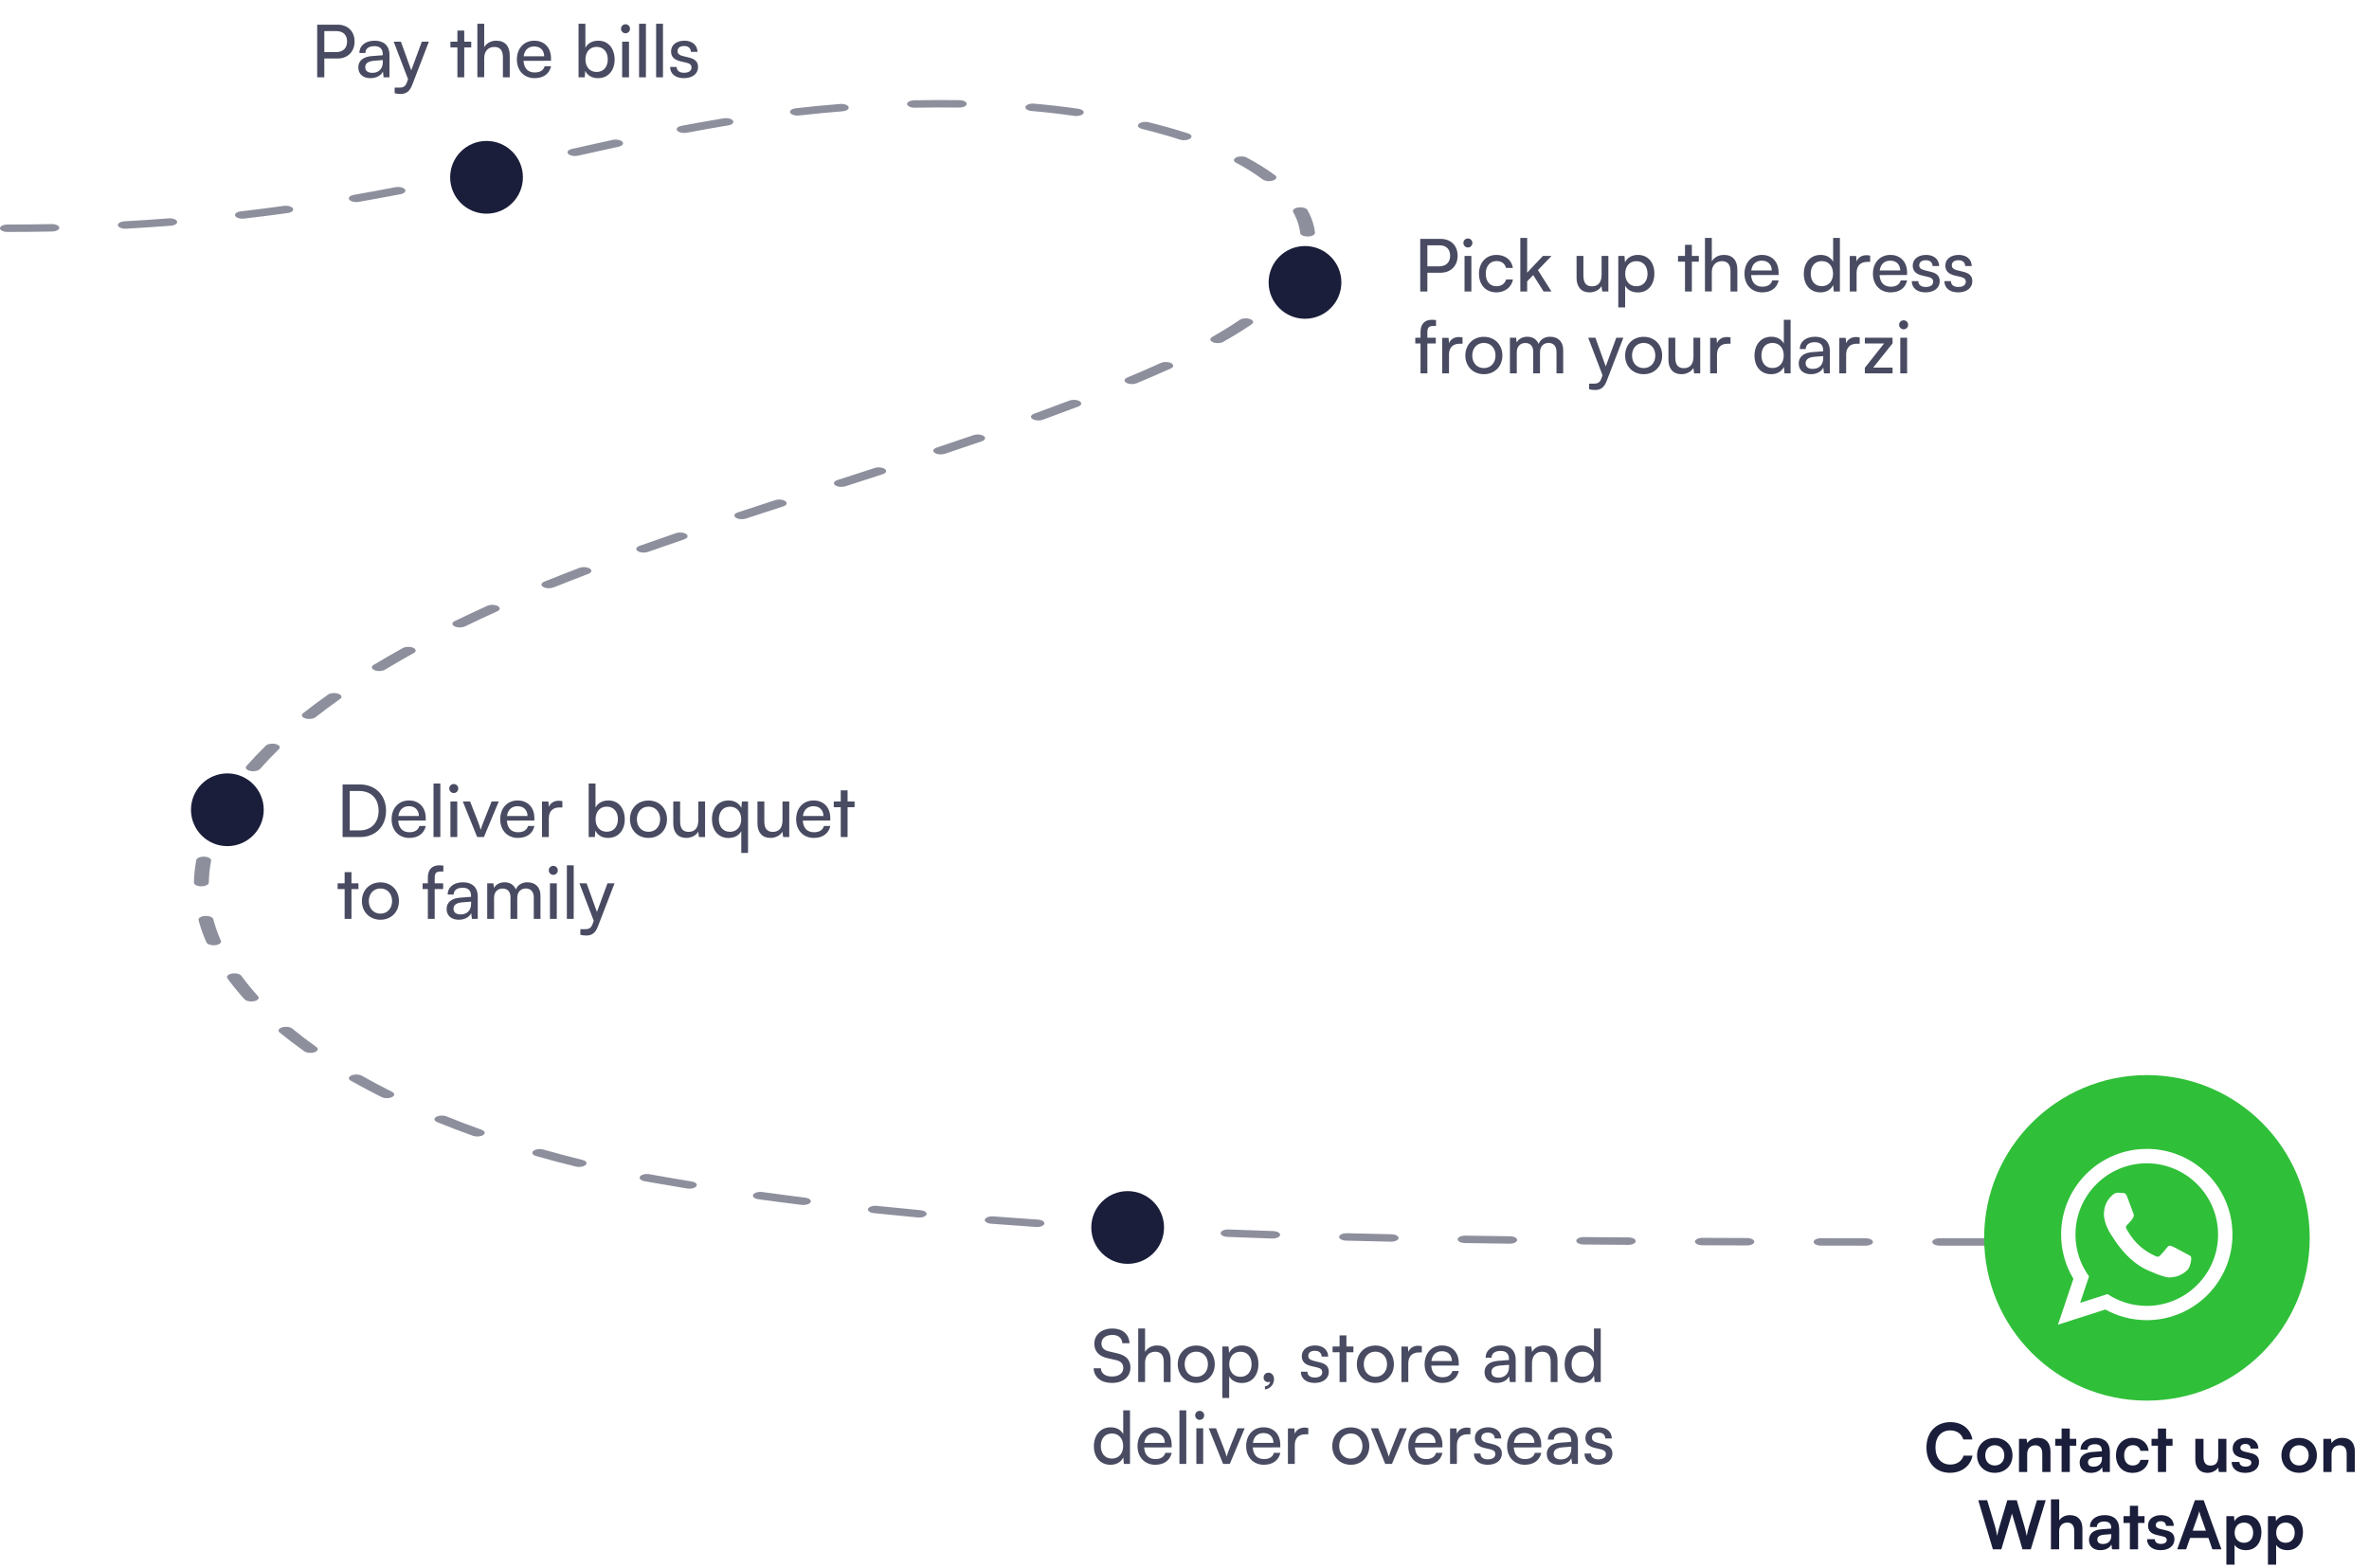<svg width="521" height="345" viewBox="0 0 521 345" fill="none" xmlns="http://www.w3.org/2000/svg">
<path d="M436.369 274H426.583C426.15 274 425.736 273.914 425.43 273.761C425.124 273.608 424.952 273.4 424.952 273.184C424.952 272.967 425.124 272.759 425.43 272.606C425.736 272.453 426.15 272.367 426.583 272.367H436.369C436.802 272.367 437.216 272.453 437.522 272.606C437.828 272.759 438 272.967 438 273.184C438 273.4 437.828 273.608 437.522 273.761C437.216 273.914 436.802 274 436.369 274ZM410.273 274L400.487 273.989C400.055 273.989 399.64 273.903 399.334 273.749C399.028 273.596 398.856 273.389 398.856 273.172C398.856 272.956 399.028 272.748 399.334 272.595C399.64 272.442 400.055 272.356 400.487 272.356L410.273 272.367C410.706 272.367 411.121 272.453 411.426 272.606C411.732 272.759 411.904 272.967 411.904 273.184C411.904 273.4 411.732 273.608 411.426 273.761C411.121 273.914 410.706 274 410.273 274ZM384.177 273.951C380.893 273.941 377.631 273.929 374.391 273.915C373.959 273.915 373.544 273.829 373.238 273.676C372.932 273.523 372.76 273.315 372.76 273.099C372.76 272.882 372.932 272.674 373.238 272.521C373.544 272.368 373.959 272.282 374.391 272.282C377.631 272.295 380.893 272.307 384.177 272.318C384.61 272.318 385.025 272.404 385.33 272.557C385.636 272.71 385.808 272.918 385.808 273.135C385.808 273.351 385.636 273.559 385.33 273.712C385.025 273.865 384.61 273.951 384.177 273.951ZM358.081 273.822H358.059C354.77 273.799 351.508 273.773 348.273 273.744C347.84 273.742 347.427 273.654 347.124 273.499C346.82 273.345 346.652 273.136 346.656 272.92C346.66 272.703 346.836 272.496 347.144 272.345C347.453 272.193 347.869 272.109 348.302 272.111H348.331C351.567 272.14 354.829 272.166 358.117 272.189C358.55 272.191 358.963 272.278 359.267 272.432C359.571 272.586 359.74 272.795 359.737 273.011C359.734 273.228 359.559 273.435 359.251 273.587C358.943 273.739 358.527 273.824 358.094 273.822H358.081ZM331.985 273.566H331.943C328.619 273.522 325.324 273.474 322.157 273.425C321.943 273.422 321.732 273.397 321.537 273.353C321.341 273.309 321.165 273.246 321.019 273.168C320.872 273.09 320.757 272.998 320.681 272.898C320.606 272.797 320.57 272.691 320.577 272.583C320.583 272.476 320.632 272.371 320.72 272.273C320.808 272.175 320.934 272.087 321.09 272.013C321.246 271.94 321.43 271.883 321.63 271.845C321.831 271.807 322.044 271.789 322.258 271.792C325.426 271.843 328.71 271.89 332.044 271.933C332.477 271.935 332.889 272.024 333.191 272.179C333.493 272.334 333.66 272.543 333.654 272.76C333.648 272.976 333.471 273.183 333.161 273.334C332.851 273.485 332.434 273.568 332.002 273.566H331.985ZM305.909 273.123H305.837C302.526 273.053 299.235 272.974 296.051 272.894C295.619 272.884 295.213 272.787 294.922 272.626C294.631 272.466 294.48 272.254 294.502 272.037C294.524 271.821 294.716 271.617 295.037 271.472C295.358 271.326 295.782 271.251 296.214 271.261C299.392 271.343 302.673 271.425 305.978 271.49C306.41 271.495 306.821 271.585 307.121 271.741C307.42 271.898 307.583 272.107 307.574 272.324C307.565 272.54 307.385 272.746 307.072 272.896C306.76 273.046 306.342 273.128 305.909 273.123ZM279.856 272.421H279.745C276.457 272.311 273.169 272.196 269.959 272.073C269.526 272.057 269.124 271.955 268.842 271.79C268.559 271.625 268.419 271.411 268.452 271.195C268.485 270.978 268.688 270.777 269.017 270.635C269.346 270.494 269.774 270.424 270.207 270.44C273.397 270.561 276.675 270.679 279.95 270.786C280.383 270.793 280.792 270.886 281.088 271.044C281.384 271.202 281.543 271.412 281.529 271.629C281.515 271.845 281.33 272.05 281.014 272.199C280.699 272.347 280.278 272.426 279.846 272.419L279.856 272.421ZM253.848 271.373C253.795 271.374 253.741 271.374 253.688 271.373C250.38 271.209 247.099 271.046 243.935 270.87C243.508 270.844 243.118 270.735 242.85 270.567C242.583 270.398 242.459 270.184 242.506 269.97C242.553 269.756 242.767 269.56 243.101 269.424C243.435 269.289 243.862 269.225 244.29 269.246C247.441 269.42 250.71 269.588 254.001 269.748C254.434 269.758 254.84 269.854 255.132 270.014C255.423 270.174 255.576 270.386 255.555 270.603C255.535 270.819 255.344 271.023 255.024 271.169C254.703 271.315 254.28 271.391 253.848 271.381V271.373ZM227.948 269.878C227.874 269.881 227.8 269.881 227.726 269.878C224.464 269.656 221.202 269.421 218.015 269.176C217.798 269.163 217.588 269.128 217.398 269.074C217.209 269.02 217.043 268.947 216.91 268.86C216.778 268.772 216.682 268.673 216.628 268.567C216.574 268.461 216.563 268.35 216.597 268.242C216.63 268.134 216.706 268.03 216.82 267.937C216.935 267.844 217.086 267.763 217.264 267.7C217.443 267.636 217.645 267.592 217.858 267.568C218.072 267.545 218.292 267.543 218.507 267.563C221.668 267.806 224.917 268.04 228.163 268.26C228.595 268.274 228.999 268.374 229.285 268.537C229.57 268.701 229.715 268.914 229.686 269.13C229.658 269.347 229.458 269.549 229.132 269.692C228.806 269.835 228.38 269.907 227.948 269.893V269.878ZM202.178 267.816C202.077 267.816 201.977 267.812 201.878 267.803C198.639 267.501 195.396 267.182 192.245 266.854C192.028 266.836 191.821 266.797 191.636 266.738C191.45 266.679 191.29 266.602 191.166 266.512C191.041 266.421 190.954 266.319 190.91 266.211C190.866 266.104 190.866 265.993 190.91 265.885C190.954 265.777 191.041 265.675 191.166 265.585C191.291 265.494 191.451 265.417 191.636 265.358C191.822 265.3 192.029 265.26 192.246 265.242C192.463 265.225 192.684 265.229 192.898 265.255C196.026 265.582 199.242 265.897 202.462 266.198C202.859 266.236 203.214 266.347 203.458 266.509C203.701 266.671 203.815 266.872 203.778 267.074C203.741 267.276 203.555 267.464 203.257 267.601C202.959 267.738 202.57 267.815 202.165 267.816H202.178ZM176.682 265.058C176.549 265.058 176.417 265.05 176.288 265.033C173.094 264.636 169.897 264.217 166.782 263.787C166.363 263.729 166.007 263.589 165.793 263.399C165.579 263.209 165.525 262.984 165.642 262.774C165.759 262.564 166.038 262.386 166.418 262.279C166.798 262.172 167.247 262.145 167.666 262.203C170.755 262.63 173.926 263.046 177.09 263.44C177.476 263.488 177.813 263.605 178.038 263.769C178.263 263.933 178.361 264.133 178.313 264.33C178.264 264.528 178.074 264.71 177.777 264.842C177.479 264.974 177.096 265.047 176.699 265.048L176.682 265.058ZM151.604 261.465C151.432 261.465 151.262 261.452 151.098 261.424C148.274 260.964 145.445 260.481 142.686 259.991L141.792 259.827C141.585 259.793 141.394 259.739 141.23 259.667C141.065 259.595 140.932 259.507 140.836 259.409C140.741 259.311 140.686 259.204 140.674 259.095C140.663 258.986 140.695 258.877 140.769 258.774C140.844 258.672 140.958 258.577 141.106 258.497C141.254 258.417 141.433 258.353 141.632 258.308C141.831 258.263 142.045 258.238 142.263 258.236C142.481 258.233 142.698 258.252 142.901 258.292L143.779 258.456C146.509 258.946 149.324 259.419 152.106 259.875C152.477 259.934 152.792 260.058 152.996 260.224C153.2 260.39 153.279 260.587 153.218 260.779C153.158 260.972 152.962 261.147 152.666 261.273C152.37 261.4 151.993 261.469 151.604 261.469V261.465ZM127.345 256.682C127.096 256.682 126.85 256.654 126.627 256.599C123.691 255.88 120.755 255.1 117.888 254.282C117.702 254.228 117.539 254.157 117.409 254.072C117.278 253.986 117.182 253.889 117.126 253.786C117.07 253.682 117.056 253.574 117.084 253.467C117.111 253.361 117.181 253.258 117.288 253.165C117.395 253.072 117.538 252.99 117.708 252.925C117.878 252.859 118.072 252.811 118.279 252.783C118.486 252.755 118.703 252.748 118.915 252.762C119.128 252.776 119.333 252.811 119.519 252.864C122.325 253.665 125.202 254.429 128.075 255.133C128.406 255.214 128.673 255.349 128.831 255.515C128.989 255.682 129.03 255.87 128.947 256.05C128.863 256.23 128.661 256.39 128.372 256.505C128.084 256.62 127.726 256.682 127.358 256.682H127.345ZM104.964 249.987C104.625 249.986 104.294 249.933 104.018 249.834C101.347 248.877 98.701 247.874 96.157 246.834C95.821 246.697 95.607 246.5 95.562 246.284C95.517 246.069 95.645 245.853 95.917 245.685C96.19 245.517 96.585 245.41 97.015 245.387C97.445 245.365 97.876 245.428 98.212 245.565C100.707 246.579 103.297 247.569 105.913 248.504C106.195 248.605 106.405 248.748 106.514 248.912C106.623 249.076 106.625 249.254 106.519 249.418C106.413 249.583 106.206 249.727 105.926 249.829C105.647 249.931 105.31 249.986 104.964 249.985V249.987ZM85.066 241.554C84.634 241.554 84.22 241.469 83.915 241.316C81.582 240.15 79.302 238.937 77.139 237.71C76.853 237.548 76.707 237.335 76.734 237.119C76.761 236.903 76.959 236.701 77.283 236.557C77.607 236.414 78.032 236.341 78.464 236.355C78.896 236.368 79.3 236.467 79.586 236.629C81.703 237.831 83.937 239.018 86.218 240.16C86.446 240.274 86.602 240.419 86.665 240.578C86.728 240.736 86.696 240.9 86.573 241.05C86.45 241.199 86.241 241.327 85.972 241.417C85.704 241.506 85.389 241.554 85.066 241.554ZM68.254 231.593C67.992 231.593 67.734 231.562 67.502 231.502C67.27 231.441 67.07 231.354 66.92 231.247C65.015 229.895 63.191 228.5 61.495 227.104C61.384 227.012 61.31 226.911 61.277 226.805C61.245 226.699 61.254 226.591 61.305 226.486C61.356 226.382 61.447 226.284 61.574 226.198C61.7 226.111 61.86 226.038 62.043 225.982C62.226 225.927 62.429 225.89 62.641 225.873C62.853 225.857 63.069 225.862 63.277 225.887C63.485 225.913 63.681 225.958 63.854 226.022C64.027 226.085 64.173 226.165 64.284 226.257C65.941 227.622 67.725 228.984 69.585 230.305C69.758 230.427 69.86 230.571 69.881 230.72C69.902 230.869 69.84 231.019 69.703 231.152C69.565 231.285 69.357 231.396 69.102 231.474C68.846 231.552 68.553 231.593 68.254 231.593ZM55.268 220.288C54.954 220.288 54.647 220.243 54.383 220.158C54.119 220.073 53.91 219.951 53.78 219.808C52.41 218.299 51.148 216.754 50.029 215.219C49.949 215.118 49.911 215.01 49.916 214.901C49.921 214.792 49.97 214.684 50.059 214.585C50.148 214.486 50.276 214.396 50.436 214.322C50.595 214.248 50.782 214.19 50.987 214.153C51.191 214.116 51.409 214.099 51.626 214.104C51.843 214.11 52.056 214.137 52.253 214.184C52.449 214.231 52.624 214.297 52.768 214.379C52.913 214.461 53.023 214.556 53.092 214.659C54.185 216.155 55.415 217.661 56.752 219.134C56.865 219.258 56.914 219.394 56.894 219.531C56.874 219.667 56.787 219.799 56.639 219.913C56.491 220.028 56.288 220.123 56.049 220.188C55.809 220.254 55.541 220.288 55.268 220.288ZM46.989 207.926C46.617 207.926 46.257 207.862 45.967 207.746C45.678 207.629 45.477 207.466 45.397 207.285C44.686 205.668 44.092 204.019 43.665 202.397C43.607 202.182 43.723 201.965 43.986 201.793C44.248 201.62 44.637 201.507 45.066 201.479C45.495 201.45 45.929 201.507 46.274 201.639C46.618 201.771 46.843 201.965 46.901 202.18C47.325 203.762 47.879 205.361 48.581 206.934C48.633 207.053 48.632 207.177 48.577 207.295C48.521 207.414 48.413 207.526 48.26 207.621C48.108 207.716 47.914 207.793 47.694 207.846C47.474 207.899 47.233 207.926 46.989 207.926ZM44.278 194.959C44.063 194.959 43.849 194.937 43.65 194.896C43.451 194.854 43.271 194.794 43.119 194.717C42.968 194.64 42.848 194.549 42.767 194.449C42.686 194.349 42.645 194.242 42.647 194.134C42.68 192.501 42.856 190.827 43.166 189.178C43.206 188.962 43.417 188.762 43.752 188.623C44.087 188.485 44.518 188.418 44.95 188.438C45.383 188.459 45.781 188.564 46.059 188.732C46.336 188.899 46.468 189.115 46.428 189.332C46.124 190.935 45.955 192.557 45.922 194.151C45.913 194.364 45.736 194.568 45.431 194.717C45.125 194.866 44.715 194.95 44.288 194.949L44.278 194.959ZM47.413 182.022C47.289 182.023 47.165 182.015 47.044 182.001C46.836 181.977 46.638 181.933 46.464 181.87C46.289 181.808 46.141 181.729 46.027 181.638C45.913 181.547 45.837 181.446 45.801 181.34C45.766 181.234 45.773 181.126 45.821 181.021C46.555 179.434 47.426 177.824 48.411 176.235C48.541 176.028 48.83 175.856 49.213 175.756C49.597 175.655 50.045 175.635 50.458 175.7C50.871 175.765 51.216 175.91 51.416 176.102C51.617 176.294 51.656 176.518 51.526 176.725C50.564 178.275 49.716 179.846 49.002 181.394C48.914 181.57 48.711 181.727 48.425 181.839C48.139 181.951 47.786 182.012 47.423 182.013L47.413 182.022ZM55.685 169.653C55.461 169.653 55.238 169.63 55.033 169.584C54.837 169.541 54.659 169.479 54.511 169.402C54.363 169.324 54.246 169.233 54.168 169.133C54.09 169.033 54.053 168.926 54.057 168.819C54.062 168.712 54.108 168.606 54.195 168.508C55.499 167.023 56.925 165.52 58.435 164.04C58.529 163.942 58.662 163.853 58.825 163.781C58.989 163.709 59.179 163.653 59.386 163.618C59.593 163.584 59.811 163.57 60.029 163.578C60.246 163.586 60.458 163.616 60.652 163.666C60.846 163.716 61.018 163.785 61.158 163.869C61.298 163.953 61.403 164.049 61.467 164.154C61.53 164.258 61.551 164.368 61.529 164.477C61.506 164.585 61.44 164.691 61.335 164.786C59.848 166.236 58.448 167.709 57.173 169.164C57.044 169.306 56.836 169.427 56.574 169.512C56.312 169.597 56.007 169.642 55.695 169.643L55.685 169.653ZM68.012 158.148C67.72 158.148 67.434 158.109 67.182 158.034C66.931 157.96 66.724 157.853 66.583 157.725C66.443 157.597 66.373 157.452 66.383 157.306C66.392 157.16 66.479 157.018 66.636 156.894C68.371 155.526 70.224 154.146 72.136 152.792C72.259 152.704 72.416 152.63 72.598 152.573C72.779 152.515 72.981 152.477 73.192 152.459C73.404 152.44 73.62 152.443 73.829 152.467C74.038 152.491 74.236 152.535 74.411 152.597C74.586 152.659 74.735 152.738 74.849 152.828C74.963 152.919 75.041 153.02 75.077 153.126C75.113 153.232 75.107 153.34 75.06 153.445C75.013 153.549 74.924 153.648 74.801 153.736C72.915 155.068 71.095 156.425 69.389 157.769C69.24 157.883 69.038 157.976 68.799 158.041C68.56 158.105 68.293 158.139 68.022 158.138L68.012 158.148ZM83.403 147.604C83.093 147.604 82.79 147.56 82.528 147.477C82.267 147.394 82.058 147.275 81.927 147.135C81.795 146.995 81.746 146.839 81.784 146.685C81.823 146.531 81.949 146.386 82.147 146.267C84.218 145.016 86.387 143.76 88.599 142.535C88.892 142.38 89.294 142.289 89.719 142.281C90.145 142.272 90.561 142.347 90.877 142.49C91.193 142.633 91.385 142.833 91.412 143.045C91.438 143.258 91.297 143.468 91.019 143.629C88.84 144.838 86.7 146.079 84.658 147.309C84.504 147.399 84.313 147.471 84.098 147.52C83.883 147.569 83.649 147.595 83.412 147.594L83.403 147.604ZM101.135 138.023C100.81 138.024 100.492 137.975 100.222 137.885C99.952 137.794 99.743 137.665 99.62 137.514C99.498 137.363 99.469 137.198 99.535 137.039C99.602 136.879 99.763 136.734 99.996 136.621C102.332 135.487 104.749 134.354 107.173 133.253C107.332 133.182 107.518 133.126 107.72 133.09C107.921 133.054 108.136 133.039 108.35 133.044C108.564 133.05 108.773 133.076 108.967 133.123C109.16 133.169 109.334 133.233 109.477 133.313C109.621 133.393 109.731 133.486 109.803 133.587C109.875 133.688 109.906 133.795 109.895 133.902C109.884 134.009 109.831 134.114 109.739 134.211C109.647 134.308 109.517 134.395 109.358 134.467C106.947 135.553 104.556 136.673 102.253 137.793C101.953 137.934 101.556 138.013 101.144 138.014L101.135 138.023ZM120.707 129.395C120.369 129.395 120.039 129.342 119.764 129.245C119.488 129.147 119.28 129.009 119.168 128.849C119.056 128.69 119.045 128.517 119.138 128.354C119.231 128.191 119.422 128.047 119.686 127.941C122.168 126.945 124.771 125.926 127.43 124.914C127.776 124.783 128.212 124.726 128.642 124.755C129.072 124.785 129.461 124.899 129.723 125.072C129.985 125.245 130.099 125.464 130.039 125.679C129.98 125.894 129.752 126.089 129.406 126.22C126.771 127.226 124.187 128.235 121.728 129.223C121.438 129.331 121.084 129.388 120.723 129.385L120.707 129.395ZM141.567 121.556C141.221 121.556 140.884 121.501 140.604 121.399C140.325 121.297 140.118 121.153 140.013 120.988C139.908 120.822 139.911 120.645 140.02 120.481C140.13 120.316 140.342 120.174 140.624 120.074C143.175 119.167 145.886 118.223 148.675 117.267C149.032 117.147 149.468 117.103 149.89 117.144C150.311 117.185 150.683 117.307 150.926 117.484C151.168 117.662 151.261 117.88 151.185 118.091C151.109 118.302 150.869 118.49 150.518 118.614C147.742 119.566 145.048 120.505 142.51 121.406C142.231 121.498 141.903 121.545 141.57 121.54L141.567 121.556ZM163.145 114.208C162.794 114.208 162.453 114.152 162.172 114.047C161.89 113.942 161.684 113.795 161.583 113.627C161.482 113.459 161.492 113.279 161.611 113.114C161.73 112.949 161.952 112.807 162.245 112.711C164.743 111.894 167.428 111.009 170.445 110.028C170.625 109.966 170.827 109.922 171.04 109.9C171.254 109.878 171.474 109.878 171.688 109.899C171.901 109.92 172.104 109.962 172.285 110.023C172.465 110.085 172.62 110.163 172.738 110.255C172.857 110.346 172.938 110.448 172.977 110.556C173.015 110.663 173.01 110.773 172.962 110.88C172.914 110.986 172.824 111.087 172.697 111.175C172.57 111.264 172.409 111.339 172.223 111.396C169.209 112.376 166.534 113.251 164.039 114.074C163.774 114.154 163.47 114.195 163.161 114.192L163.145 114.208ZM185.036 107.098C184.684 107.098 184.341 107.041 184.059 106.936C183.776 106.831 183.57 106.682 183.47 106.513C183.37 106.344 183.382 106.163 183.505 105.998C183.627 105.832 183.853 105.691 184.149 105.596C186.889 104.711 189.627 103.824 192.363 102.936C192.726 102.818 193.167 102.777 193.591 102.822C194.014 102.867 194.384 102.994 194.62 103.176C194.856 103.357 194.938 103.578 194.848 103.79C194.758 104.002 194.503 104.188 194.14 104.306C191.402 105.195 188.661 106.082 185.917 106.967C185.656 107.046 185.356 107.085 185.052 107.082L185.036 107.098ZM206.892 99.954C206.541 99.954 206.2 99.898 205.919 99.793C205.637 99.689 205.431 99.542 205.329 99.374C205.227 99.207 205.236 99.027 205.354 98.862C205.472 98.697 205.693 98.555 205.985 98.458C208.849 97.501 211.494 96.606 214.078 95.719C214.254 95.657 214.454 95.613 214.665 95.59C214.875 95.567 215.093 95.565 215.306 95.584C215.518 95.603 215.721 95.643 215.902 95.702C216.083 95.761 216.239 95.837 216.361 95.926C216.483 96.015 216.569 96.116 216.613 96.221C216.656 96.327 216.658 96.436 216.617 96.542C216.576 96.648 216.493 96.749 216.374 96.839C216.254 96.929 216.1 97.007 215.921 97.067C213.311 97.957 210.672 98.863 207.798 99.815C207.528 99.899 207.216 99.941 206.898 99.937L206.892 99.954ZM228.339 92.488C227.998 92.486 227.668 92.43 227.393 92.329C227.118 92.228 226.914 92.087 226.808 91.925C226.702 91.763 226.701 91.588 226.803 91.425C226.906 91.263 227.107 91.12 227.38 91.018C230.071 90.038 232.7 89.058 235.209 88.105C235.554 87.981 235.982 87.928 236.402 87.96C236.822 87.991 237.201 88.103 237.459 88.272C237.717 88.442 237.832 88.654 237.781 88.865C237.73 89.077 237.516 89.269 237.186 89.403C234.667 90.363 232.015 91.351 229.305 92.342C229.021 92.441 228.684 92.492 228.339 92.488ZM248.948 84.486C248.613 84.486 248.286 84.434 248.012 84.338C247.738 84.242 247.529 84.105 247.415 83.948C247.301 83.79 247.287 83.618 247.375 83.456C247.462 83.294 247.647 83.15 247.904 83.043C248.981 82.594 250.054 82.139 251.091 81.694C252.514 81.085 253.913 80.467 255.25 79.858C255.407 79.782 255.593 79.723 255.797 79.683C256.001 79.644 256.218 79.625 256.436 79.629C256.655 79.632 256.869 79.657 257.068 79.703C257.266 79.749 257.444 79.814 257.591 79.895C257.738 79.976 257.851 80.071 257.924 80.174C257.996 80.277 258.027 80.386 258.013 80.495C258 80.605 257.942 80.711 257.845 80.809C257.747 80.907 257.612 80.994 257.446 81.065C256.082 81.686 254.66 82.314 253.205 82.933C252.155 83.384 251.072 83.843 249.982 84.297C249.688 84.416 249.321 84.481 248.942 84.48L248.948 84.486ZM267.809 75.471C267.495 75.471 267.188 75.425 266.924 75.34C266.66 75.255 266.451 75.133 266.322 74.99C266.192 74.847 266.149 74.688 266.196 74.532C266.242 74.377 266.378 74.231 266.586 74.113C268.784 72.866 270.826 71.604 272.65 70.358C272.906 70.183 273.291 70.067 273.719 70.034C274.147 70.001 274.583 70.055 274.932 70.184C275.28 70.312 275.513 70.505 275.578 70.719C275.643 70.933 275.536 71.151 275.279 71.326C273.394 72.605 271.293 73.904 269.032 75.188C268.881 75.276 268.694 75.347 268.483 75.396C268.271 75.445 268.042 75.47 267.809 75.471ZM282.354 64.678C282.117 64.678 281.882 64.652 281.666 64.603C281.472 64.558 281.297 64.494 281.152 64.415C281.007 64.335 280.895 64.243 280.822 64.142C280.748 64.041 280.715 63.934 280.725 63.827C280.734 63.719 280.786 63.614 280.877 63.517C282.221 62.078 283.332 60.587 284.201 59.059C284.317 58.85 284.595 58.674 284.972 58.568C285.349 58.462 285.795 58.435 286.212 58.493C286.628 58.552 286.981 58.691 287.193 58.879C287.405 59.068 287.459 59.291 287.342 59.5C286.426 61.113 285.253 62.687 283.835 64.206C283.705 64.347 283.497 64.466 283.237 64.549C282.976 64.633 282.673 64.677 282.364 64.678H282.354ZM287.573 52.024C287.157 52.025 286.757 51.945 286.453 51.803C286.15 51.66 285.967 51.465 285.942 51.257C285.894 50.834 285.819 50.407 285.721 49.989C285.453 48.846 285.006 47.715 284.383 46.608C284.282 46.402 284.345 46.184 284.558 46.002C284.771 45.819 285.118 45.684 285.525 45.627C285.932 45.569 286.368 45.593 286.741 45.694C287.113 45.794 287.393 45.963 287.521 46.165C288.193 47.356 288.675 48.571 288.963 49.8C289.067 50.251 289.146 50.708 289.198 51.16C289.223 51.376 289.076 51.588 288.789 51.75C288.502 51.911 288.099 52.01 287.668 52.023L287.573 52.024ZM1.631 51.02C1.198 51.02 0.784 50.934 0.478 50.781C0.172 50.628 0 50.42 0 50.203C0 49.987 0.172 49.779 0.478 49.626C0.784 49.473 1.198 49.387 1.631 49.387C4.893 49.387 8.155 49.354 11.339 49.289C11.553 49.285 11.767 49.301 11.968 49.339C12.169 49.376 12.354 49.432 12.511 49.505C12.669 49.578 12.796 49.665 12.886 49.763C12.976 49.86 13.026 49.965 13.035 50.073C13.043 50.18 13.01 50.287 12.936 50.388C12.862 50.488 12.749 50.581 12.603 50.66C12.458 50.739 12.283 50.802 12.088 50.847C11.894 50.892 11.683 50.918 11.469 50.922C8.24 50.986 4.929 51.02 1.631 51.02ZM27.645 50.309C27.431 50.315 27.217 50.3 27.014 50.264C26.812 50.229 26.626 50.174 26.466 50.102C26.306 50.031 26.176 49.944 26.083 49.847C25.99 49.75 25.936 49.645 25.925 49.538C25.913 49.431 25.943 49.323 26.015 49.222C26.085 49.121 26.196 49.027 26.339 48.947C26.482 48.867 26.655 48.802 26.849 48.756C27.042 48.709 27.252 48.682 27.466 48.676C30.676 48.498 33.912 48.281 37.082 48.033C37.294 48.017 37.51 48.021 37.718 48.046C37.926 48.071 38.123 48.117 38.296 48.18C38.469 48.243 38.615 48.323 38.727 48.414C38.839 48.506 38.913 48.607 38.947 48.713C38.98 48.819 38.971 48.927 38.921 49.032C38.87 49.136 38.779 49.234 38.653 49.321C38.527 49.407 38.368 49.481 38.185 49.537C38.002 49.593 37.8 49.63 37.588 49.647C34.368 49.898 31.084 50.118 27.828 50.3L27.645 50.309ZM53.327 48.107C52.924 48.108 52.534 48.035 52.233 47.902C51.931 47.768 51.739 47.583 51.693 47.383C51.647 47.183 51.751 46.981 51.985 46.816C52.218 46.652 52.565 46.537 52.958 46.493C56.07 46.132 59.234 45.727 62.363 45.291C62.571 45.259 62.79 45.248 63.007 45.259C63.224 45.27 63.435 45.303 63.626 45.355C63.817 45.407 63.986 45.478 64.122 45.564C64.257 45.649 64.357 45.747 64.416 45.852C64.474 45.958 64.49 46.068 64.462 46.176C64.434 46.284 64.363 46.389 64.253 46.483C64.143 46.577 63.997 46.66 63.822 46.725C63.648 46.79 63.449 46.838 63.237 46.864C60.063 47.306 56.853 47.716 53.699 48.084C53.578 48.099 53.454 48.106 53.33 48.107H53.327ZM78.346 44.45C77.961 44.45 77.589 44.382 77.295 44.257C77.002 44.132 76.805 43.96 76.741 43.77C76.677 43.58 76.749 43.384 76.945 43.218C77.141 43.053 77.448 42.927 77.811 42.863C80.767 42.346 83.84 41.78 86.945 41.181C87.145 41.142 87.358 41.124 87.572 41.127C87.786 41.129 87.997 41.153 88.193 41.196C88.389 41.24 88.566 41.302 88.713 41.38C88.861 41.458 88.977 41.549 89.054 41.649C89.131 41.749 89.168 41.856 89.163 41.963C89.157 42.07 89.11 42.176 89.023 42.274C88.937 42.372 88.812 42.46 88.657 42.534C88.502 42.608 88.319 42.666 88.119 42.705C84.988 43.31 81.882 43.882 78.891 44.405C78.717 44.435 78.534 44.451 78.35 44.45H78.346ZM279.083 39.842C278.815 39.842 278.551 39.81 278.314 39.747C278.077 39.684 277.875 39.593 277.726 39.481C275.949 38.164 273.961 36.921 271.782 35.764C271.5 35.606 271.353 35.398 271.372 35.186C271.39 34.973 271.574 34.773 271.883 34.627C272.193 34.482 272.603 34.402 273.028 34.406C273.452 34.409 273.857 34.495 274.157 34.646C276.46 35.864 278.559 37.175 280.433 38.565C280.553 38.654 280.636 38.754 280.678 38.859C280.721 38.964 280.721 39.072 280.68 39.178C280.639 39.283 280.557 39.383 280.438 39.472C280.32 39.562 280.167 39.639 279.989 39.698C279.724 39.791 279.409 39.841 279.086 39.842H279.083ZM102.609 39.658C102.233 39.658 101.869 39.594 101.577 39.475C101.285 39.357 101.084 39.192 101.007 39.008C100.93 38.824 100.983 38.632 101.156 38.465C101.329 38.298 101.612 38.166 101.957 38.092C104.674 37.504 107.502 36.877 110.885 36.119C111.081 36.071 111.295 36.043 111.513 36.038C111.731 36.032 111.949 36.048 112.155 36.086C112.36 36.123 112.548 36.181 112.708 36.255C112.869 36.329 112.997 36.419 113.086 36.519C113.176 36.619 113.224 36.727 113.229 36.836C113.233 36.945 113.194 37.054 113.113 37.156C113.032 37.257 112.911 37.349 112.758 37.427C112.604 37.505 112.421 37.567 112.219 37.608C108.833 38.369 105.982 38.999 103.252 39.591C103.048 39.635 102.828 39.657 102.606 39.658H102.609ZM126.422 34.319C126.05 34.318 125.691 34.252 125.403 34.134C125.116 34.016 124.918 33.852 124.842 33.67C124.765 33.488 124.816 33.298 124.985 33.132C125.153 32.967 125.43 32.834 125.769 32.758C129.233 31.978 132.084 31.347 134.733 30.771C134.93 30.728 135.141 30.705 135.356 30.703C135.57 30.701 135.783 30.72 135.983 30.759C136.183 30.799 136.365 30.857 136.519 30.932C136.674 31.006 136.797 31.095 136.883 31.194C136.968 31.292 137.015 31.398 137.018 31.506C137.022 31.613 136.984 31.72 136.906 31.82C136.827 31.919 136.71 32.011 136.561 32.088C136.412 32.165 136.235 32.227 136.038 32.27C133.402 32.842 130.564 33.47 127.113 34.248C126.893 34.297 126.653 34.322 126.412 34.319H126.422ZM260.414 30.849C260.103 30.849 259.799 30.804 259.537 30.72C256.839 29.856 254.047 29.068 251.173 28.361C250.98 28.313 250.808 28.247 250.666 28.167C250.524 28.086 250.416 27.992 250.346 27.89C250.277 27.788 250.248 27.681 250.262 27.574C250.276 27.466 250.331 27.361 250.426 27.265C250.521 27.168 250.652 27.082 250.814 27.011C250.975 26.94 251.162 26.886 251.366 26.851C251.569 26.816 251.784 26.802 251.998 26.809C252.212 26.816 252.422 26.843 252.615 26.891C255.595 27.625 258.489 28.443 261.285 29.34C261.582 29.436 261.81 29.577 261.933 29.742C262.057 29.908 262.07 30.089 261.97 30.258C261.87 30.428 261.664 30.577 261.381 30.682C261.098 30.788 260.754 30.845 260.401 30.844L260.414 30.849ZM150.456 29.251C150.074 29.251 149.704 29.183 149.411 29.061C149.118 28.938 148.92 28.768 148.851 28.58C148.783 28.392 148.849 28.198 149.037 28.032C149.225 27.865 149.524 27.737 149.882 27.67C153.108 27.061 156.142 26.527 159.162 26.025C159.571 25.961 160.015 25.98 160.397 26.078C160.778 26.176 161.067 26.346 161.201 26.549C161.335 26.754 161.303 26.976 161.112 27.168C160.921 27.36 160.586 27.507 160.18 27.577C157.208 28.067 154.214 28.596 151.046 29.198C150.855 29.235 150.651 29.252 150.446 29.251H150.456ZM236.693 25.521C236.542 25.52 236.391 25.509 236.246 25.488C233.163 25.049 230.036 24.689 226.878 24.412C226.664 24.395 226.46 24.357 226.276 24.3C226.093 24.243 225.933 24.168 225.808 24.08C225.683 23.992 225.593 23.892 225.546 23.787C225.498 23.681 225.492 23.572 225.529 23.465C225.567 23.359 225.646 23.257 225.762 23.166C225.878 23.075 226.03 22.996 226.208 22.935C226.385 22.873 226.586 22.83 226.797 22.807C227.008 22.785 227.226 22.784 227.439 22.804C230.711 23.09 233.952 23.463 237.146 23.919C237.525 23.973 237.852 24.093 238.067 24.259C238.282 24.424 238.371 24.622 238.316 24.817C238.262 25.012 238.068 25.191 237.771 25.321C237.474 25.45 237.093 25.521 236.7 25.521H236.693ZM175.368 25.423C174.968 25.422 174.584 25.347 174.287 25.213C173.99 25.079 173.801 24.896 173.757 24.697C173.713 24.498 173.816 24.298 174.047 24.135C174.277 23.972 174.62 23.856 175.009 23.811C178.245 23.442 181.51 23.127 184.707 22.874C184.922 22.852 185.144 22.853 185.359 22.876C185.573 22.898 185.777 22.942 185.957 23.005C186.137 23.068 186.29 23.148 186.406 23.242C186.523 23.335 186.6 23.439 186.634 23.547C186.669 23.656 186.659 23.767 186.606 23.873C186.552 23.98 186.456 24.08 186.324 24.168C186.191 24.255 186.025 24.328 185.835 24.383C185.644 24.438 185.434 24.473 185.216 24.485C182.091 24.734 178.9 25.042 175.73 25.403C175.604 25.416 175.476 25.422 175.348 25.421L175.368 25.423ZM201.16 23.69C200.728 23.695 200.309 23.613 199.997 23.463C199.685 23.313 199.505 23.107 199.497 22.89C199.488 22.674 199.651 22.464 199.951 22.308C200.251 22.152 200.662 22.062 201.095 22.057C204.357 21.992 207.691 21.982 210.992 22.029C211.424 22.033 211.837 22.122 212.138 22.277C212.439 22.433 212.605 22.642 212.598 22.858C212.592 23.075 212.414 23.281 212.103 23.432C211.793 23.583 211.375 23.666 210.943 23.663H210.897C207.671 23.615 204.422 23.625 201.229 23.689L201.16 23.69Z" fill="#8D8F9D"/>
<path d="M74.253 12.872H71.325V17H69.757V5.432H74.253C76.525 5.432 77.981 6.92 77.981 9.144C77.981 11.304 76.509 12.872 74.253 12.872ZM73.981 6.84H71.325V11.464H73.917C75.469 11.464 76.333 10.552 76.333 9.128C76.333 7.672 75.453 6.84 73.981 6.84ZM81.476 17.192C79.796 17.192 78.804 16.248 78.804 14.824C78.804 13.384 79.876 12.488 81.716 12.344L84.18 12.152V11.928C84.18 10.616 83.396 10.152 82.34 10.152C81.076 10.152 80.356 10.712 80.356 11.656H79.044C79.044 10.024 80.388 8.952 82.404 8.952C84.34 8.952 85.652 9.976 85.652 12.088V17H84.372L84.212 15.736C83.812 16.632 82.74 17.192 81.476 17.192ZM81.908 16.024C83.332 16.024 84.196 15.096 84.196 13.624V13.208L82.196 13.368C80.868 13.496 80.324 14.008 80.324 14.776C80.324 15.608 80.932 16.024 81.908 16.024ZM86.796 20.504V19.272H87.804C88.524 19.272 89.1 19.16 89.468 18.168L89.74 17.416L86.588 9.176H88.172L90.444 15.48L92.764 9.176H94.316L90.62 18.76C90.092 20.104 89.308 20.664 88.108 20.664C87.612 20.664 87.196 20.6 86.796 20.504ZM102.099 17H100.595V10.44H99.059V9.176H100.595V6.728H102.099V9.176H103.635V10.44H102.099V17ZM106.489 16.984H104.985V5.224H106.489V10.376C106.985 9.528 107.929 8.952 109.145 8.952C111.145 8.952 112.105 10.216 112.105 12.216V17H110.601V12.552C110.601 10.968 109.849 10.328 108.729 10.328C107.273 10.328 106.489 11.384 106.489 12.728V16.984ZM117.564 17.192C115.26 17.192 113.676 15.528 113.676 13.096C113.676 10.648 115.228 8.952 117.5 8.952C119.724 8.952 121.18 10.488 121.18 12.808V13.368L115.132 13.384C115.244 15.032 116.108 15.944 117.596 15.944C118.764 15.944 119.532 15.464 119.788 14.568H121.196C120.812 16.248 119.5 17.192 117.564 17.192ZM117.5 10.216C116.188 10.216 115.356 11 115.164 12.376H119.676C119.676 11.08 118.828 10.216 117.5 10.216ZM128.595 17H127.235V5.224H128.739V10.52C129.251 9.496 130.307 8.952 131.587 8.952C133.827 8.952 135.171 10.712 135.171 13.128C135.171 15.496 133.763 17.192 131.491 17.192C130.259 17.192 129.219 16.648 128.707 15.576L128.595 17ZM128.755 13.064C128.755 14.696 129.683 15.832 131.219 15.832C132.755 15.832 133.667 14.68 133.667 13.064C133.667 11.464 132.755 10.312 131.219 10.312C129.683 10.312 128.755 11.464 128.755 13.064ZM137.565 7.32C137.021 7.32 136.573 6.872 136.573 6.328C136.573 5.768 137.021 5.336 137.565 5.336C138.109 5.336 138.557 5.768 138.557 6.328C138.557 6.872 138.109 7.32 137.565 7.32ZM136.829 17V9.176H138.333V17H136.829ZM142.052 17H140.548V5.224H142.052V17ZM145.802 17H144.298V5.224H145.802V17ZM147.376 14.728H148.816C148.816 15.528 149.424 16.008 150.416 16.008C151.472 16.008 152.08 15.576 152.08 14.856C152.08 14.328 151.824 14.008 151.008 13.8L149.632 13.48C148.24 13.144 147.584 12.456 147.584 11.304C147.584 9.864 148.8 8.952 150.528 8.952C152.24 8.952 153.36 9.912 153.392 11.4H151.952C151.92 10.616 151.392 10.12 150.48 10.12C149.536 10.12 149.008 10.536 149.008 11.256C149.008 11.784 149.392 12.136 150.16 12.328L151.536 12.664C152.864 12.984 153.52 13.592 153.52 14.76C153.52 16.248 152.24 17.192 150.384 17.192C148.544 17.192 147.376 16.216 147.376 14.728Z" fill="#484B61"/>
<circle cx="107" cy="39" r="8" fill="#1A1E3A"/>
<path d="M316.84 59.99H313.912V64.118H312.344V52.55H316.84C319.112 52.55 320.568 54.038 320.568 56.262C320.568 58.422 319.096 59.99 316.84 59.99ZM316.568 53.958H313.912V58.582H316.504C318.056 58.582 318.92 57.67 318.92 56.246C318.92 54.79 318.04 53.958 316.568 53.958ZM322.824 54.438C322.28 54.438 321.832 53.99 321.832 53.446C321.832 52.886 322.28 52.454 322.824 52.454C323.368 52.454 323.816 52.886 323.816 53.446C323.816 53.99 323.368 54.438 322.824 54.438ZM322.088 64.118V56.294H323.592V64.118H322.088ZM325.264 60.214C325.264 57.766 326.816 56.07 329.104 56.07C331.072 56.07 332.448 57.19 332.72 58.934H331.216C330.96 57.942 330.16 57.414 329.152 57.414C327.728 57.414 326.752 58.502 326.752 60.198C326.752 61.878 327.664 62.966 329.088 62.966C330.16 62.966 330.96 62.406 331.232 61.478H332.736C332.432 63.174 330.976 64.31 329.088 64.31C326.784 64.31 325.264 62.678 325.264 60.214ZM335.858 64.118H334.354V52.342H335.858V59.974L339.33 56.294H341.218L338.226 59.414L341.202 64.118H339.474L337.186 60.502L335.858 61.894V64.118ZM352.23 56.294H353.718V64.118H352.374L352.214 62.934C351.766 63.75 350.726 64.31 349.574 64.31C347.75 64.31 346.726 63.078 346.726 61.158V56.294H348.23V60.662C348.23 62.342 348.95 62.982 350.102 62.982C351.478 62.982 352.23 62.102 352.23 60.422V56.294ZM355.901 67.622V56.294H357.261L357.373 57.702C357.901 56.63 358.957 56.07 360.205 56.07C362.445 56.07 363.837 57.75 363.837 60.15C363.837 62.534 362.525 64.326 360.205 64.326C358.957 64.326 357.917 63.798 357.405 62.838V67.622H355.901ZM357.421 60.214C357.421 61.814 358.349 62.966 359.885 62.966C361.421 62.966 362.333 61.814 362.333 60.214C362.333 58.598 361.421 57.446 359.885 57.446C358.349 57.446 357.421 58.582 357.421 60.214ZM372.077 64.118H370.573V57.558H369.037V56.294H370.573V53.846H372.077V56.294H373.613V57.558H372.077V64.118ZM376.467 64.102H374.963V52.342H376.467V57.494C376.963 56.646 377.907 56.07 379.123 56.07C381.123 56.07 382.083 57.334 382.083 59.334V64.118H380.579V59.67C380.579 58.086 379.827 57.446 378.707 57.446C377.251 57.446 376.467 58.502 376.467 59.846V64.102ZM387.542 64.31C385.238 64.31 383.654 62.646 383.654 60.214C383.654 57.766 385.206 56.07 387.478 56.07C389.702 56.07 391.158 57.606 391.158 59.926V60.486L385.11 60.502C385.222 62.15 386.086 63.062 387.574 63.062C388.742 63.062 389.51 62.582 389.766 61.686H391.174C390.79 63.366 389.478 64.31 387.542 64.31ZM387.478 57.334C386.166 57.334 385.334 58.118 385.142 59.494H389.654C389.654 58.198 388.806 57.334 387.478 57.334ZM400.349 64.31C398.077 64.31 396.701 62.614 396.701 60.23C396.701 57.83 398.093 56.07 400.413 56.07C401.613 56.07 402.621 56.598 403.149 57.558V52.342H404.637V64.118H403.293L403.165 62.694C402.653 63.766 401.597 64.31 400.349 64.31ZM400.653 62.95C402.189 62.95 403.133 61.814 403.133 60.182C403.133 58.582 402.189 57.43 400.653 57.43C399.117 57.43 398.221 58.582 398.221 60.182C398.221 61.798 399.117 62.95 400.653 62.95ZM411.287 56.23V57.606H410.615C409.191 57.606 408.311 58.47 408.311 59.974V64.118H406.807V56.31H408.215L408.311 57.494C408.631 56.678 409.415 56.134 410.487 56.134C410.759 56.134 410.983 56.166 411.287 56.23ZM415.792 64.31C413.488 64.31 411.904 62.646 411.904 60.214C411.904 57.766 413.456 56.07 415.728 56.07C417.952 56.07 419.408 57.606 419.408 59.926V60.486L413.36 60.502C413.472 62.15 414.336 63.062 415.824 63.062C416.992 63.062 417.76 62.582 418.016 61.686H419.424C419.04 63.366 417.728 64.31 415.792 64.31ZM415.728 57.334C414.416 57.334 413.584 58.118 413.392 59.494H417.904C417.904 58.198 417.056 57.334 415.728 57.334ZM420.448 61.846H421.888C421.888 62.646 422.496 63.126 423.488 63.126C424.544 63.126 425.152 62.694 425.152 61.974C425.152 61.446 424.896 61.126 424.08 60.918L422.704 60.598C421.312 60.262 420.656 59.574 420.656 58.422C420.656 56.982 421.872 56.07 423.6 56.07C425.312 56.07 426.432 57.03 426.464 58.518H425.024C424.992 57.734 424.464 57.238 423.552 57.238C422.608 57.238 422.08 57.654 422.08 58.374C422.08 58.902 422.464 59.254 423.232 59.446L424.608 59.782C425.936 60.102 426.592 60.71 426.592 61.878C426.592 63.366 425.312 64.31 423.456 64.31C421.616 64.31 420.448 63.334 420.448 61.846ZM427.62 61.846H429.06C429.06 62.646 429.668 63.126 430.66 63.126C431.716 63.126 432.324 62.694 432.324 61.974C432.324 61.446 432.068 61.126 431.252 60.918L429.876 60.598C428.484 60.262 427.828 59.574 427.828 58.422C427.828 56.982 429.044 56.07 430.772 56.07C432.484 56.07 433.604 57.03 433.636 58.518H432.196C432.164 57.734 431.636 57.238 430.724 57.238C429.78 57.238 429.252 57.654 429.252 58.374C429.252 58.902 429.636 59.254 430.404 59.446L431.78 59.782C433.108 60.102 433.764 60.71 433.764 61.878C433.764 63.366 432.484 64.31 430.628 64.31C428.788 64.31 427.62 63.334 427.62 61.846ZM311.256 74.294H312.408V73.046C312.408 71.126 313.464 70.342 314.888 70.342C315.176 70.342 315.512 70.358 315.816 70.406V71.702H315.144C314.168 71.702 313.912 72.198 313.912 73.046V74.294H315.768V75.558H313.912V82.118H312.408V75.558H311.256V74.294ZM321.646 74.23V75.606H320.974C319.55 75.606 318.67 76.47 318.67 77.974V82.118H317.166V74.31H318.574L318.67 75.494C318.99 74.678 319.774 74.134 320.846 74.134C321.118 74.134 321.342 74.166 321.646 74.23ZM322.264 78.198C322.264 75.782 323.992 74.086 326.344 74.086C328.68 74.086 330.408 75.782 330.408 78.198C330.408 80.614 328.68 82.31 326.344 82.31C323.992 82.31 322.264 80.614 322.264 78.198ZM323.784 78.198C323.784 79.83 324.824 80.966 326.344 80.966C327.848 80.966 328.904 79.83 328.904 78.198C328.904 76.566 327.848 75.43 326.344 75.43C324.824 75.43 323.784 76.566 323.784 78.198ZM333.576 82.118H332.072V74.294H333.416L333.56 75.318C333.96 74.582 334.792 74.07 335.896 74.07C337.112 74.07 337.976 74.678 338.376 75.654C338.744 74.678 339.688 74.07 340.904 74.07C342.696 74.07 343.784 75.19 343.784 76.998V82.118H342.312V77.366C342.312 76.134 341.624 75.43 340.568 75.43C339.432 75.43 338.68 76.23 338.68 77.478V82.118H337.192V77.35C337.192 76.118 336.52 75.446 335.464 75.446C334.328 75.446 333.576 76.23 333.576 77.478V82.118ZM349.492 85.622V84.39H350.5C351.22 84.39 351.796 84.278 352.164 83.286L352.436 82.534L349.284 74.294H350.868L353.14 80.598L355.46 74.294H357.012L353.316 83.878C352.788 85.222 352.004 85.782 350.804 85.782C350.308 85.782 349.892 85.718 349.492 85.622ZM357.404 78.198C357.404 75.782 359.132 74.086 361.484 74.086C363.82 74.086 365.548 75.782 365.548 78.198C365.548 80.614 363.82 82.31 361.484 82.31C359.132 82.31 357.404 80.614 357.404 78.198ZM358.924 78.198C358.924 79.83 359.964 80.966 361.484 80.966C362.988 80.966 364.044 79.83 364.044 78.198C364.044 76.566 362.988 75.43 361.484 75.43C359.964 75.43 358.924 76.566 358.924 78.198ZM372.434 74.294H373.922V82.118H372.578L372.418 80.934C371.97 81.75 370.93 82.31 369.778 82.31C367.954 82.31 366.93 81.078 366.93 79.158V74.294H368.434V78.662C368.434 80.342 369.154 80.982 370.306 80.982C371.682 80.982 372.434 80.102 372.434 78.422V74.294ZM380.584 74.23V75.606H379.912C378.488 75.606 377.608 76.47 377.608 77.974V82.118H376.104V74.31H377.512L377.608 75.494C377.928 74.678 378.712 74.134 379.784 74.134C380.056 74.134 380.28 74.166 380.584 74.23ZM389.505 82.31C387.233 82.31 385.857 80.614 385.857 78.23C385.857 75.83 387.249 74.07 389.569 74.07C390.769 74.07 391.777 74.598 392.305 75.558V70.342H393.793V82.118H392.449L392.321 80.694C391.809 81.766 390.753 82.31 389.505 82.31ZM389.809 80.95C391.345 80.95 392.289 79.814 392.289 78.182C392.289 76.582 391.345 75.43 389.809 75.43C388.273 75.43 387.377 76.582 387.377 78.182C387.377 79.798 388.273 80.95 389.809 80.95ZM398.251 82.31C396.571 82.31 395.579 81.366 395.579 79.942C395.579 78.502 396.651 77.606 398.491 77.462L400.955 77.27V77.046C400.955 75.734 400.171 75.27 399.115 75.27C397.851 75.27 397.131 75.83 397.131 76.774H395.819C395.819 75.142 397.163 74.07 399.179 74.07C401.115 74.07 402.427 75.094 402.427 77.206V82.118H401.147L400.987 80.854C400.587 81.75 399.515 82.31 398.251 82.31ZM398.683 81.142C400.107 81.142 400.971 80.214 400.971 78.742V78.326L398.971 78.486C397.643 78.614 397.099 79.126 397.099 79.894C397.099 80.726 397.707 81.142 398.683 81.142ZM408.99 74.23V75.606H408.318C406.894 75.606 406.014 76.47 406.014 77.974V82.118H404.51V74.31H405.918L406.014 75.494C406.334 74.678 407.118 74.134 408.19 74.134C408.462 74.134 408.686 74.166 408.99 74.23ZM416.22 82.118H410.124V80.902L414.348 75.558H410.124V74.294H416.22V75.526L411.964 80.854H416.22V82.118ZM418.652 72.438C418.108 72.438 417.66 71.99 417.66 71.446C417.66 70.886 418.108 70.454 418.652 70.454C419.196 70.454 419.644 70.886 419.644 71.446C419.644 71.99 419.196 72.438 418.652 72.438ZM417.916 82.118V74.294H419.42V82.118H417.916Z" fill="#484B61"/>
<circle cx="287" cy="62.118" r="8" fill="#1A1E3A"/>
<path d="M79.168 184.118H75.344V172.55H79.104C82.56 172.55 84.896 174.886 84.896 178.342C84.896 181.782 82.592 184.118 79.168 184.118ZM78.992 173.99H76.912V182.662H79.056C81.632 182.662 83.264 180.998 83.264 178.342C83.264 175.654 81.632 173.99 78.992 173.99ZM90.011 184.31C87.707 184.31 86.123 182.646 86.123 180.214C86.123 177.766 87.675 176.07 89.947 176.07C92.171 176.07 93.627 177.606 93.627 179.926V180.486L87.579 180.502C87.691 182.15 88.555 183.062 90.043 183.062C91.211 183.062 91.979 182.582 92.235 181.686H93.643C93.259 183.366 91.947 184.31 90.011 184.31ZM89.947 177.334C88.635 177.334 87.803 178.118 87.611 179.494H92.123C92.123 178.198 91.275 177.334 89.947 177.334ZM96.843 184.118H95.339V172.342H96.843V184.118ZM99.793 174.438C99.249 174.438 98.801 173.99 98.801 173.446C98.801 172.886 99.249 172.454 99.793 172.454C100.337 172.454 100.785 172.886 100.785 173.446C100.785 173.99 100.337 174.438 99.793 174.438ZM99.057 184.118V176.294H100.561V184.118H99.057ZM104.936 184.118L101.784 176.294H103.384L105.096 180.662C105.368 181.398 105.592 182.054 105.72 182.534C105.848 182.022 106.104 181.35 106.376 180.662L108.12 176.294H109.688L106.424 184.118H104.936ZM113.902 184.31C111.598 184.31 110.014 182.646 110.014 180.214C110.014 177.766 111.566 176.07 113.838 176.07C116.062 176.07 117.517 177.606 117.517 179.926V180.486L111.47 180.502C111.582 182.15 112.446 183.062 113.934 183.062C115.102 183.062 115.87 182.582 116.126 181.686H117.534C117.15 183.366 115.838 184.31 113.902 184.31ZM113.838 177.334C112.526 177.334 111.694 178.118 111.502 179.494H116.014C116.014 178.198 115.166 177.334 113.838 177.334ZM123.677 176.23V177.606H123.005C121.581 177.606 120.701 178.47 120.701 179.974V184.118H119.197V176.31H120.605L120.701 177.494C121.021 176.678 121.805 176.134 122.877 176.134C123.149 176.134 123.373 176.166 123.677 176.23ZM130.823 184.118H129.463V172.342H130.967V177.638C131.479 176.614 132.535 176.07 133.815 176.07C136.055 176.07 137.399 177.83 137.399 180.246C137.399 182.614 135.991 184.31 133.719 184.31C132.487 184.31 131.447 183.766 130.935 182.694L130.823 184.118ZM130.983 180.182C130.983 181.814 131.911 182.95 133.447 182.95C134.983 182.95 135.895 181.798 135.895 180.182C135.895 178.582 134.983 177.43 133.447 177.43C131.911 177.43 130.983 178.582 130.983 180.182ZM138.545 180.198C138.545 177.782 140.273 176.086 142.625 176.086C144.961 176.086 146.689 177.782 146.689 180.198C146.689 182.614 144.961 184.31 142.625 184.31C140.273 184.31 138.545 182.614 138.545 180.198ZM140.065 180.198C140.065 181.83 141.105 182.966 142.625 182.966C144.129 182.966 145.185 181.83 145.185 180.198C145.185 178.566 144.129 177.43 142.625 177.43C141.105 177.43 140.065 178.566 140.065 180.198ZM153.574 176.294H155.062V184.118H153.718L153.558 182.934C153.11 183.75 152.07 184.31 150.918 184.31C149.094 184.31 148.07 183.078 148.07 181.158V176.294H149.574V180.662C149.574 182.342 150.294 182.982 151.446 182.982C152.822 182.982 153.574 182.102 153.574 180.422V176.294ZM156.576 180.15C156.576 177.75 157.984 176.07 160.224 176.07C161.456 176.07 162.528 176.63 163.04 177.702L163.168 176.294H164.512V187.622H163.024V182.838C162.496 183.798 161.456 184.326 160.208 184.326C157.904 184.326 156.576 182.534 156.576 180.15ZM158.096 180.214C158.096 181.814 158.992 182.966 160.528 182.966C162.064 182.966 163.008 181.814 163.008 180.214C163.008 178.582 162.064 177.446 160.528 177.446C158.992 177.446 158.096 178.598 158.096 180.214ZM172.09 176.294H173.578V184.118H172.234L172.074 182.934C171.626 183.75 170.586 184.31 169.434 184.31C167.61 184.31 166.586 183.078 166.586 181.158V176.294H168.09V180.662C168.09 182.342 168.81 182.982 169.962 182.982C171.338 182.982 172.09 182.102 172.09 180.422V176.294ZM178.98 184.31C176.676 184.31 175.092 182.646 175.092 180.214C175.092 177.766 176.644 176.07 178.916 176.07C181.14 176.07 182.596 177.606 182.596 179.926V180.486L176.548 180.502C176.66 182.15 177.524 183.062 179.012 183.062C180.18 183.062 180.948 182.582 181.204 181.686H182.612C182.228 183.366 180.916 184.31 178.98 184.31ZM178.916 177.334C177.604 177.334 176.772 178.118 176.58 179.494H181.092C181.092 178.198 180.244 177.334 178.916 177.334ZM186.405 184.118H184.901V177.558H183.365V176.294H184.901V173.846H186.405V176.294H187.941V177.558H186.405V184.118ZM77.296 202.118H75.792V195.558H74.256V194.294H75.792V191.846H77.296V194.294H78.832V195.558H77.296V202.118ZM79.592 198.198C79.592 195.782 81.32 194.086 83.672 194.086C86.008 194.086 87.736 195.782 87.736 198.198C87.736 200.614 86.008 202.31 83.672 202.31C81.32 202.31 79.592 200.614 79.592 198.198ZM81.112 198.198C81.112 199.83 82.152 200.966 83.672 200.966C85.176 200.966 86.232 199.83 86.232 198.198C86.232 196.566 85.176 195.43 83.672 195.43C82.152 195.43 81.112 196.566 81.112 198.198ZM92.944 194.294H94.096V193.046C94.096 191.126 95.151 190.342 96.576 190.342C96.864 190.342 97.2 190.358 97.504 190.406V191.702H96.832C95.856 191.702 95.6 192.198 95.6 193.046V194.294H97.456V195.558H95.6V202.118H94.096V195.558H92.944V194.294ZM100.892 202.31C99.212 202.31 98.22 201.366 98.22 199.942C98.22 198.502 99.292 197.606 101.132 197.462L103.596 197.27V197.046C103.596 195.734 102.812 195.27 101.756 195.27C100.492 195.27 99.772 195.83 99.772 196.774H98.46C98.46 195.142 99.804 194.07 101.82 194.07C103.756 194.07 105.068 195.094 105.068 197.206V202.118H103.788L103.628 200.854C103.228 201.75 102.156 202.31 100.892 202.31ZM101.324 201.142C102.748 201.142 103.612 200.214 103.612 198.742V198.326L101.612 198.486C100.284 198.614 99.74 199.126 99.74 199.894C99.74 200.726 100.348 201.142 101.324 201.142ZM108.655 202.118H107.151V194.294H108.495L108.639 195.318C109.039 194.582 109.871 194.07 110.975 194.07C112.191 194.07 113.055 194.678 113.455 195.654C113.823 194.678 114.767 194.07 115.983 194.07C117.775 194.07 118.863 195.19 118.863 196.998V202.118H117.391V197.366C117.391 196.134 116.703 195.43 115.647 195.43C114.51 195.43 113.759 196.23 113.759 197.478V202.118H112.271V197.35C112.271 196.118 111.599 195.446 110.543 195.446C109.407 195.446 108.655 196.23 108.655 197.478V202.118ZM121.683 192.438C121.139 192.438 120.691 191.99 120.691 191.446C120.691 190.886 121.139 190.454 121.683 190.454C122.227 190.454 122.675 190.886 122.675 191.446C122.675 191.99 122.227 192.438 121.683 192.438ZM120.947 202.118V194.294H122.451V202.118H120.947ZM126.171 202.118H124.667V190.342H126.171V202.118ZM127.633 205.622V204.39H128.641C129.361 204.39 129.937 204.278 130.305 203.286L130.577 202.534L127.425 194.294H129.009L131.281 200.598L133.601 194.294H135.153L131.457 203.878C130.929 205.222 130.145 205.782 128.945 205.782C128.449 205.782 128.033 205.718 127.633 205.622Z" fill="#484B61"/>
<circle cx="50" cy="178.118" r="8" fill="#1A1E3A"/>
<path d="M240.672 295.552C240.672 293.568 242.272 292.224 244.656 292.224C246.864 292.224 248.288 293.456 248.416 295.456H246.832C246.752 294.304 245.936 293.632 244.64 293.632C243.184 293.632 242.24 294.368 242.24 295.504C242.24 296.432 242.768 296.992 243.856 297.248L245.76 297.696C247.648 298.128 248.608 299.152 248.608 300.784C248.608 302.864 246.992 304.192 244.528 304.192C242.176 304.192 240.608 302.96 240.512 300.976H242.112C242.144 302.08 243.072 302.784 244.528 302.784C246.064 302.784 247.04 302.064 247.04 300.912C247.04 300 246.544 299.424 245.44 299.168L243.536 298.736C241.648 298.304 240.672 297.216 240.672 295.552ZM251.826 303.984H250.322V292.224H251.826V297.376C252.322 296.528 253.266 295.952 254.482 295.952C256.482 295.952 257.442 297.216 257.442 299.216V304H255.938V299.552C255.938 297.968 255.186 297.328 254.066 297.328C252.61 297.328 251.826 298.384 251.826 299.728V303.984ZM259.014 300.08C259.014 297.664 260.742 295.968 263.094 295.968C265.43 295.968 267.158 297.664 267.158 300.08C267.158 302.496 265.43 304.192 263.094 304.192C260.742 304.192 259.014 302.496 259.014 300.08ZM260.534 300.08C260.534 301.712 261.574 302.848 263.094 302.848C264.598 302.848 265.654 301.712 265.654 300.08C265.654 298.448 264.598 297.312 263.094 297.312C261.574 297.312 260.534 298.448 260.534 300.08ZM268.822 307.504V296.176H270.182L270.294 297.584C270.822 296.512 271.878 295.952 273.126 295.952C275.366 295.952 276.758 297.632 276.758 300.032C276.758 302.416 275.446 304.208 273.126 304.208C271.878 304.208 270.838 303.68 270.326 302.72V307.504H268.822ZM270.342 300.096C270.342 301.696 271.27 302.848 272.806 302.848C274.342 302.848 275.254 301.696 275.254 300.096C275.254 298.48 274.342 297.328 272.806 297.328C271.27 297.328 270.342 298.464 270.342 300.096ZM280.188 303.376C280.188 304.528 279.324 305.488 278.188 305.632V304.96C278.844 304.848 279.308 304.416 279.308 303.92C279.196 303.984 279.068 304.016 278.876 304.016C278.348 304.016 277.9 303.632 277.9 303.04C277.9 302.4 278.332 301.936 278.972 301.936C279.644 301.936 280.188 302.496 280.188 303.376ZM286.089 301.728H287.529C287.529 302.528 288.137 303.008 289.129 303.008C290.185 303.008 290.793 302.576 290.793 301.856C290.793 301.328 290.537 301.008 289.721 300.8L288.345 300.48C286.953 300.144 286.297 299.456 286.297 298.304C286.297 296.864 287.513 295.952 289.241 295.952C290.953 295.952 292.073 296.912 292.105 298.4H290.665C290.633 297.616 290.105 297.12 289.193 297.12C288.249 297.12 287.721 297.536 287.721 298.256C287.721 298.784 288.105 299.136 288.873 299.328L290.249 299.664C291.577 299.984 292.233 300.592 292.233 301.76C292.233 303.248 290.953 304.192 289.097 304.192C287.257 304.192 286.089 303.216 286.089 301.728ZM296.109 304H294.605V297.44H293.069V296.176H294.605V293.728H296.109V296.176H297.645V297.44H296.109V304ZM298.404 300.08C298.404 297.664 300.132 295.968 302.484 295.968C304.82 295.968 306.548 297.664 306.548 300.08C306.548 302.496 304.82 304.192 302.484 304.192C300.132 304.192 298.404 302.496 298.404 300.08ZM299.924 300.08C299.924 301.712 300.964 302.848 302.484 302.848C303.988 302.848 305.044 301.712 305.044 300.08C305.044 298.448 303.988 297.312 302.484 297.312C300.964 297.312 299.924 298.448 299.924 300.08ZM312.693 296.112V297.488H312.021C310.597 297.488 309.717 298.352 309.717 299.856V304H308.213V296.192H309.621L309.717 297.376C310.037 296.56 310.821 296.016 311.893 296.016C312.165 296.016 312.389 296.048 312.693 296.112ZM317.198 304.192C314.894 304.192 313.31 302.528 313.31 300.096C313.31 297.648 314.862 295.952 317.134 295.952C319.358 295.952 320.814 297.488 320.814 299.808V300.368L314.766 300.384C314.878 302.032 315.742 302.944 317.23 302.944C318.398 302.944 319.166 302.464 319.422 301.568H320.83C320.446 303.248 319.134 304.192 317.198 304.192ZM317.134 297.216C315.822 297.216 314.99 298 314.798 299.376H319.31C319.31 298.08 318.462 297.216 317.134 297.216ZM329.157 304.192C327.477 304.192 326.485 303.248 326.485 301.824C326.485 300.384 327.557 299.488 329.397 299.344L331.861 299.152V298.928C331.861 297.616 331.077 297.152 330.021 297.152C328.757 297.152 328.037 297.712 328.037 298.656H326.725C326.725 297.024 328.069 295.952 330.085 295.952C332.021 295.952 333.333 296.976 333.333 299.088V304H332.053L331.893 302.736C331.493 303.632 330.421 304.192 329.157 304.192ZM329.589 303.024C331.013 303.024 331.877 302.096 331.877 300.624V300.208L329.877 300.368C328.549 300.496 328.005 301.008 328.005 301.776C328.005 302.608 328.613 303.024 329.589 303.024ZM336.92 304H335.416V296.176H336.776L336.936 297.376C337.432 296.48 338.424 295.952 339.528 295.952C341.592 295.952 342.536 297.216 342.536 299.216V304H341.032V299.552C341.032 297.968 340.296 297.328 339.144 297.328C337.736 297.328 336.92 298.336 336.92 299.856V304ZM347.755 304.192C345.483 304.192 344.107 302.496 344.107 300.112C344.107 297.712 345.499 295.952 347.819 295.952C349.019 295.952 350.027 296.48 350.555 297.44V292.224H352.043V304H350.699L350.571 302.576C350.059 303.648 349.003 304.192 347.755 304.192ZM348.059 302.832C349.595 302.832 350.539 301.696 350.539 300.064C350.539 298.464 349.595 297.312 348.059 297.312C346.523 297.312 345.627 298.464 345.627 300.064C345.627 301.68 346.523 302.832 348.059 302.832ZM244.224 322.192C241.952 322.192 240.576 320.496 240.576 318.112C240.576 315.712 241.968 313.952 244.288 313.952C245.488 313.952 246.496 314.48 247.024 315.44V310.224H248.512V322H247.168L247.04 320.576C246.528 321.648 245.472 322.192 244.224 322.192ZM244.528 320.832C246.064 320.832 247.008 319.696 247.008 318.064C247.008 316.464 246.064 315.312 244.528 315.312C242.992 315.312 242.096 316.464 242.096 318.064C242.096 319.68 242.992 320.832 244.528 320.832ZM254.058 322.192C251.754 322.192 250.17 320.528 250.17 318.096C250.17 315.648 251.722 313.952 253.994 313.952C256.218 313.952 257.674 315.488 257.674 317.808V318.368L251.626 318.384C251.738 320.032 252.602 320.944 254.09 320.944C255.258 320.944 256.026 320.464 256.282 319.568H257.69C257.306 321.248 255.994 322.192 254.058 322.192ZM253.994 315.216C252.682 315.216 251.85 316 251.658 317.376H256.17C256.17 316.08 255.322 315.216 253.994 315.216ZM260.89 322H259.386V310.224H260.89V322ZM263.84 312.32C263.296 312.32 262.848 311.872 262.848 311.328C262.848 310.768 263.296 310.336 263.84 310.336C264.384 310.336 264.832 310.768 264.832 311.328C264.832 311.872 264.384 312.32 263.84 312.32ZM263.104 322V314.176H264.608V322H263.104ZM268.983 322L265.831 314.176H267.431L269.143 318.544C269.415 319.28 269.639 319.936 269.767 320.416C269.895 319.904 270.151 319.232 270.423 318.544L272.167 314.176H273.735L270.471 322H268.983ZM277.948 322.192C275.644 322.192 274.06 320.528 274.06 318.096C274.06 315.648 275.612 313.952 277.884 313.952C280.108 313.952 281.564 315.488 281.564 317.808V318.368L275.516 318.384C275.628 320.032 276.492 320.944 277.98 320.944C279.148 320.944 279.916 320.464 280.172 319.568H281.58C281.196 321.248 279.884 322.192 277.948 322.192ZM277.884 315.216C276.572 315.216 275.74 316 275.548 317.376H280.06C280.06 316.08 279.212 315.216 277.884 315.216ZM287.724 314.112V315.488H287.052C285.628 315.488 284.748 316.352 284.748 317.856V322H283.244V314.192H284.652L284.748 315.376C285.068 314.56 285.852 314.016 286.924 314.016C287.196 314.016 287.42 314.048 287.724 314.112ZM292.998 318.08C292.998 315.664 294.726 313.968 297.078 313.968C299.414 313.968 301.142 315.664 301.142 318.08C301.142 320.496 299.414 322.192 297.078 322.192C294.726 322.192 292.998 320.496 292.998 318.08ZM294.518 318.08C294.518 319.712 295.558 320.848 297.078 320.848C298.582 320.848 299.638 319.712 299.638 318.08C299.638 316.448 298.582 315.312 297.078 315.312C295.558 315.312 294.518 316.448 294.518 318.08ZM304.639 322L301.487 314.176H303.087L304.799 318.544C305.071 319.28 305.295 319.936 305.423 320.416C305.551 319.904 305.807 319.232 306.079 318.544L307.823 314.176H309.391L306.127 322H304.639ZM313.605 322.192C311.301 322.192 309.717 320.528 309.717 318.096C309.717 315.648 311.269 313.952 313.541 313.952C315.765 313.952 317.221 315.488 317.221 317.808V318.368L311.173 318.384C311.285 320.032 312.149 320.944 313.637 320.944C314.805 320.944 315.573 320.464 315.829 319.568H317.237C316.853 321.248 315.541 322.192 313.605 322.192ZM313.541 315.216C312.229 315.216 311.397 316 311.205 317.376H315.717C315.717 316.08 314.869 315.216 313.541 315.216ZM323.381 314.112V315.488H322.709C321.285 315.488 320.405 316.352 320.405 317.856V322H318.901V314.192H320.309L320.405 315.376C320.725 314.56 321.509 314.016 322.581 314.016C322.853 314.016 323.077 314.048 323.381 314.112ZM324.151 319.728H325.591C325.591 320.528 326.199 321.008 327.191 321.008C328.247 321.008 328.855 320.576 328.855 319.856C328.855 319.328 328.599 319.008 327.783 318.8L326.407 318.48C325.015 318.144 324.359 317.456 324.359 316.304C324.359 314.864 325.575 313.952 327.303 313.952C329.015 313.952 330.135 314.912 330.167 316.4H328.727C328.695 315.616 328.167 315.12 327.255 315.12C326.311 315.12 325.783 315.536 325.783 316.256C325.783 316.784 326.167 317.136 326.935 317.328L328.311 317.664C329.639 317.984 330.295 318.592 330.295 319.76C330.295 321.248 329.015 322.192 327.159 322.192C325.319 322.192 324.151 321.216 324.151 319.728ZM335.339 322.192C333.035 322.192 331.451 320.528 331.451 318.096C331.451 315.648 333.003 313.952 335.275 313.952C337.499 313.952 338.955 315.488 338.955 317.808V318.368L332.907 318.384C333.019 320.032 333.883 320.944 335.371 320.944C336.539 320.944 337.307 320.464 337.563 319.568H338.971C338.587 321.248 337.275 322.192 335.339 322.192ZM335.275 315.216C333.963 315.216 333.131 316 332.939 317.376H337.451C337.451 316.08 336.603 315.216 335.275 315.216ZM342.845 322.192C341.165 322.192 340.173 321.248 340.173 319.824C340.173 318.384 341.245 317.488 343.085 317.344L345.549 317.152V316.928C345.549 315.616 344.765 315.152 343.709 315.152C342.445 315.152 341.725 315.712 341.725 316.656H340.413C340.413 315.024 341.757 313.952 343.773 313.952C345.709 313.952 347.021 314.976 347.021 317.088V322H345.741L345.581 320.736C345.181 321.632 344.109 322.192 342.845 322.192ZM343.277 321.024C344.701 321.024 345.565 320.096 345.565 318.624V318.208L343.565 318.368C342.237 318.496 341.693 319.008 341.693 319.776C341.693 320.608 342.301 321.024 343.277 321.024ZM348.464 319.728H349.904C349.904 320.528 350.512 321.008 351.504 321.008C352.56 321.008 353.168 320.576 353.168 319.856C353.168 319.328 352.912 319.008 352.096 318.8L350.72 318.48C349.328 318.144 348.672 317.456 348.672 316.304C348.672 314.864 349.888 313.952 351.616 313.952C353.328 313.952 354.448 314.912 354.48 316.4H353.04C353.008 315.616 352.48 315.12 351.568 315.12C350.624 315.12 350.096 315.536 350.096 316.256C350.096 316.784 350.48 317.136 351.248 317.328L352.624 317.664C353.952 317.984 354.608 318.592 354.608 319.76C354.608 321.248 353.328 322.192 351.472 322.192C349.632 322.192 348.464 321.216 348.464 319.728Z" fill="#484B61"/>
<circle cx="248" cy="270" r="8" fill="#1A1E3A"/>
<path d="M428.855 323.964C425.711 323.964 423.673 321.779 423.673 318.398C423.673 315.047 425.785 312.817 428.944 312.817C431.498 312.817 433.402 314.308 433.772 316.626H431.778C431.409 315.371 430.332 314.633 428.9 314.633C426.907 314.633 425.652 316.08 425.652 318.383C425.652 320.671 426.921 322.148 428.9 322.148C430.361 322.148 431.483 321.38 431.838 320.184H433.801C433.388 322.458 431.409 323.964 428.855 323.964ZM434.802 320.125C434.802 317.852 436.441 316.287 438.699 316.287C440.958 316.287 442.597 317.852 442.597 320.125C442.597 322.399 440.958 323.964 438.699 323.964C436.441 323.964 434.802 322.399 434.802 320.125ZM436.603 320.125C436.603 321.454 437.459 322.354 438.699 322.354C439.939 322.354 440.796 321.454 440.796 320.125C440.796 318.796 439.939 317.896 438.699 317.896C437.459 317.896 436.603 318.796 436.603 320.125ZM445.826 323.786H444.025V316.493H445.693L445.84 317.438C446.298 316.7 447.184 316.272 448.173 316.272C450.004 316.272 450.949 317.409 450.949 319.298V323.786H449.147V319.727C449.147 318.501 448.542 317.911 447.612 317.911C446.505 317.911 445.826 318.678 445.826 319.859V323.786ZM455.198 323.786H453.397V317.999H451.995V316.493H453.397V314.22H455.198V316.493H456.616V317.999H455.198V323.786ZM459.862 323.978C458.312 323.978 457.367 323.078 457.367 321.705C457.367 320.361 458.342 319.52 460.069 319.387L462.254 319.225V319.062C462.254 318.073 461.664 317.674 460.748 317.674C459.685 317.674 459.095 318.117 459.095 318.885H457.559C457.559 317.305 458.859 316.272 460.837 316.272C462.8 316.272 464.011 317.335 464.011 319.357V323.786H462.431L462.298 322.709C461.988 323.462 460.999 323.978 459.862 323.978ZM460.453 322.62C461.56 322.62 462.269 321.956 462.269 320.834V320.45L460.748 320.568C459.626 320.671 459.198 321.041 459.198 321.631C459.198 322.295 459.641 322.62 460.453 322.62ZM465.352 320.125C465.352 317.866 466.843 316.272 468.999 316.272C470.992 316.272 472.35 317.379 472.542 319.136H470.741C470.534 318.309 469.929 317.881 469.073 317.881C467.921 317.881 467.153 318.752 467.153 320.125C467.153 321.498 467.862 322.354 469.013 322.354C469.914 322.354 470.549 321.912 470.741 321.114H472.557C472.335 322.812 470.918 323.978 469.013 323.978C466.799 323.978 465.352 322.443 465.352 320.125ZM476.378 323.786H474.576V317.999H473.174V316.493H474.576V314.22H476.378V316.493H477.795V317.999H476.378V323.786ZM487.839 316.493H489.641V323.786H487.972L487.839 322.812C487.397 323.506 486.452 323.978 485.477 323.978C483.794 323.978 482.805 322.842 482.805 321.055V316.493H484.606V320.42C484.606 321.808 485.152 322.369 486.156 322.369C487.293 322.369 487.839 321.705 487.839 320.317V316.493ZM490.796 321.572H492.508C492.523 322.207 492.995 322.605 493.822 322.605C494.664 322.605 495.121 322.266 495.121 321.734C495.121 321.365 494.929 321.1 494.28 320.952L492.966 320.642C491.652 320.347 491.017 319.727 491.017 318.56C491.017 317.128 492.228 316.272 493.911 316.272C495.549 316.272 496.657 317.217 496.671 318.634H494.959C494.944 318.014 494.531 317.615 493.837 317.615C493.128 317.615 492.715 317.94 492.715 318.486C492.715 318.9 493.04 319.166 493.66 319.313L494.974 319.623C496.199 319.904 496.819 320.465 496.819 321.587C496.819 323.063 495.564 323.978 493.763 323.978C491.947 323.978 490.796 323.004 490.796 321.572ZM501.742 320.125C501.742 317.852 503.38 316.287 505.639 316.287C507.898 316.287 509.537 317.852 509.537 320.125C509.537 322.399 507.898 323.964 505.639 323.964C503.38 323.964 501.742 322.399 501.742 320.125ZM503.543 320.125C503.543 321.454 504.399 322.354 505.639 322.354C506.879 322.354 507.735 321.454 507.735 320.125C507.735 318.796 506.879 317.896 505.639 317.896C504.399 317.896 503.543 318.796 503.543 320.125ZM512.765 323.786H510.964V316.493H512.633L512.78 317.438C513.238 316.7 514.124 316.272 515.113 316.272C516.943 316.272 517.888 317.409 517.888 319.298V323.786H516.087V319.727C516.087 318.501 515.482 317.911 514.552 317.911C513.444 317.911 512.765 318.678 512.765 319.859V323.786ZM438.28 340.786L435.062 329.994H437.026L438.738 335.693C438.9 336.284 439.063 336.889 439.225 337.834C439.402 336.874 439.565 336.313 439.757 335.693L441.455 329.994H443.536L445.204 335.693C445.382 336.298 445.544 336.919 445.721 337.834C445.928 336.83 446.075 336.254 446.238 335.708L447.98 329.994H449.899L446.622 340.786H444.791L442.488 332.932L440.141 340.786H438.28ZM452.854 340.786H451.053V329.803H452.869V334.438C453.327 333.73 454.183 333.272 455.231 333.272C457.032 333.272 457.977 334.409 457.977 336.298V340.786H456.176V336.727C456.176 335.501 455.571 334.911 454.655 334.911C453.518 334.911 452.854 335.708 452.854 336.8V340.786ZM461.917 340.978C460.367 340.978 459.422 340.078 459.422 338.705C459.422 337.361 460.396 336.52 462.124 336.387L464.309 336.225V336.062C464.309 335.073 463.718 334.674 462.803 334.674C461.74 334.674 461.149 335.117 461.149 335.885H459.614C459.614 334.305 460.913 333.272 462.891 333.272C464.855 333.272 466.065 334.335 466.065 336.357V340.786H464.486L464.353 339.709C464.043 340.462 463.054 340.978 461.917 340.978ZM462.507 339.62C463.615 339.62 464.323 338.956 464.323 337.834V337.45L462.803 337.568C461.681 337.671 461.253 338.041 461.253 338.631C461.253 339.295 461.695 339.62 462.507 339.62ZM470.214 340.786H468.413V334.999H467.01V333.493H468.413V331.22H470.214V333.493H471.631V334.999H470.214V340.786ZM472.19 338.572H473.903C473.917 339.207 474.39 339.605 475.217 339.605C476.058 339.605 476.516 339.266 476.516 338.734C476.516 338.365 476.324 338.1 475.674 337.952L474.36 337.642C473.046 337.347 472.412 336.727 472.412 335.56C472.412 334.128 473.622 333.272 475.305 333.272C476.944 333.272 478.051 334.217 478.066 335.634H476.353C476.339 335.014 475.925 334.615 475.231 334.615C474.523 334.615 474.109 334.94 474.109 335.486C474.109 335.9 474.434 336.166 475.054 336.313L476.368 336.623C477.593 336.904 478.214 337.465 478.214 338.587C478.214 340.063 476.959 340.978 475.158 340.978C473.342 340.978 472.19 340.004 472.19 338.572ZM480.781 340.786H478.817L482.715 329.994H484.649L488.546 340.786H486.553L485.682 338.291H481.652L480.781 340.786ZM483.438 333.213L482.213 336.697H485.136L483.896 333.213C483.807 332.932 483.704 332.608 483.674 332.386C483.63 332.593 483.542 332.918 483.438 333.213ZM489.634 344.167V333.493H491.302L491.42 334.601C491.863 333.759 492.823 333.272 493.93 333.272C495.982 333.272 497.34 334.763 497.34 337.051C497.34 339.325 496.1 340.978 493.93 340.978C492.837 340.978 491.893 340.55 491.435 339.812V344.167H489.634ZM491.45 337.14C491.45 338.454 492.262 339.354 493.502 339.354C494.771 339.354 495.524 338.439 495.524 337.14C495.524 335.841 494.771 334.911 493.502 334.911C492.262 334.911 491.45 335.826 491.45 337.14ZM498.774 344.167V333.493H500.443L500.561 334.601C501.004 333.759 501.963 333.272 503.071 333.272C505.123 333.272 506.481 334.763 506.481 337.051C506.481 339.325 505.241 340.978 503.071 340.978C501.978 340.978 501.033 340.55 500.576 339.812V344.167H498.774ZM500.59 337.14C500.59 338.454 501.402 339.354 502.642 339.354C503.912 339.354 504.665 338.439 504.665 337.14C504.665 335.841 503.912 334.911 502.642 334.911C501.402 334.911 500.59 335.826 500.59 337.14Z" fill="#1A1E3A"/>
<g filter="url(#filter0_d_364_48)">
<circle cx="470.175" cy="270.295" r="35.801" fill="#30BF39"/>
<path fill-rule="evenodd" clip-rule="evenodd" d="M478.969 273.851C478.498 273.592 476.177 272.339 475.74 272.166C475.302 271.987 474.984 271.895 474.646 272.365C474.307 272.836 473.346 273.884 473.054 274.195C472.762 274.507 472.477 274.534 472.007 274.275C471.536 274.016 470.004 273.453 468.227 271.742C466.848 270.416 465.94 268.805 465.674 268.314C465.409 267.823 465.674 267.571 465.92 267.339C466.145 267.134 466.424 266.796 466.676 266.524C466.928 266.252 467.014 266.053 467.186 265.741C467.359 265.43 467.286 265.145 467.18 264.899C467.067 264.654 466.198 262.254 465.834 261.272C465.469 260.298 465.064 260.437 464.779 260.43C464.501 260.424 464.183 260.371 463.858 260.357C463.533 260.344 463.009 260.444 462.551 260.908C462.094 261.372 460.808 262.486 460.715 264.853C460.629 267.22 462.266 269.567 462.492 269.899C462.717 270.23 465.615 275.356 470.435 277.464C475.256 279.573 475.275 278.93 476.164 278.883C477.046 278.837 479.055 277.822 479.499 276.722C479.943 275.614 479.976 274.653 479.864 274.447C479.751 274.242 479.433 274.109 478.962 273.851H478.969ZM470.137 285.255C466.954 285.255 463.984 284.3 461.51 282.663L455.483 284.592L457.439 278.77C455.563 276.185 454.456 273.008 454.456 269.574C454.456 260.928 461.491 253.893 470.137 253.893C478.783 253.893 485.818 260.928 485.818 269.574C485.818 278.22 478.783 285.255 470.137 285.255ZM470.137 250.73C459.733 250.73 451.299 259.164 451.299 269.567C451.299 273.128 452.287 276.456 454.005 279.294L450.603 289.399L461.033 286.057C463.732 287.549 466.835 288.398 470.137 288.398C480.54 288.398 488.981 279.964 488.981 269.561C488.981 259.157 480.547 250.723 470.137 250.723V250.73Z" fill="white"/>
</g>
<defs>
<filter id="filter0_d_364_48" x="433.71" y="233.83" width="76.907" height="76.907" filterUnits="userSpaceOnUse" color-interpolation-filters="sRGB">
<feFlood flood-opacity="0" result="BackgroundImageFix"/>
<feColorMatrix in="SourceAlpha" type="matrix" values="0 0 0 0 0 0 0 0 0 0 0 0 0 0 0 0 0 0 127 0" result="hardAlpha"/>
<feOffset dx="1.989" dy="1.989"/>
<feGaussianBlur stdDeviation="1.326"/>
<feColorMatrix type="matrix" values="0 0 0 0 0 0 0 0 0 0 0 0 0 0 0 0 0 0 0.1 0"/>
<feBlend mode="normal" in2="BackgroundImageFix" result="effect1_dropShadow_364_48"/>
<feBlend mode="normal" in="SourceGraphic" in2="effect1_dropShadow_364_48" result="shape"/>
</filter>
</defs>
</svg>
